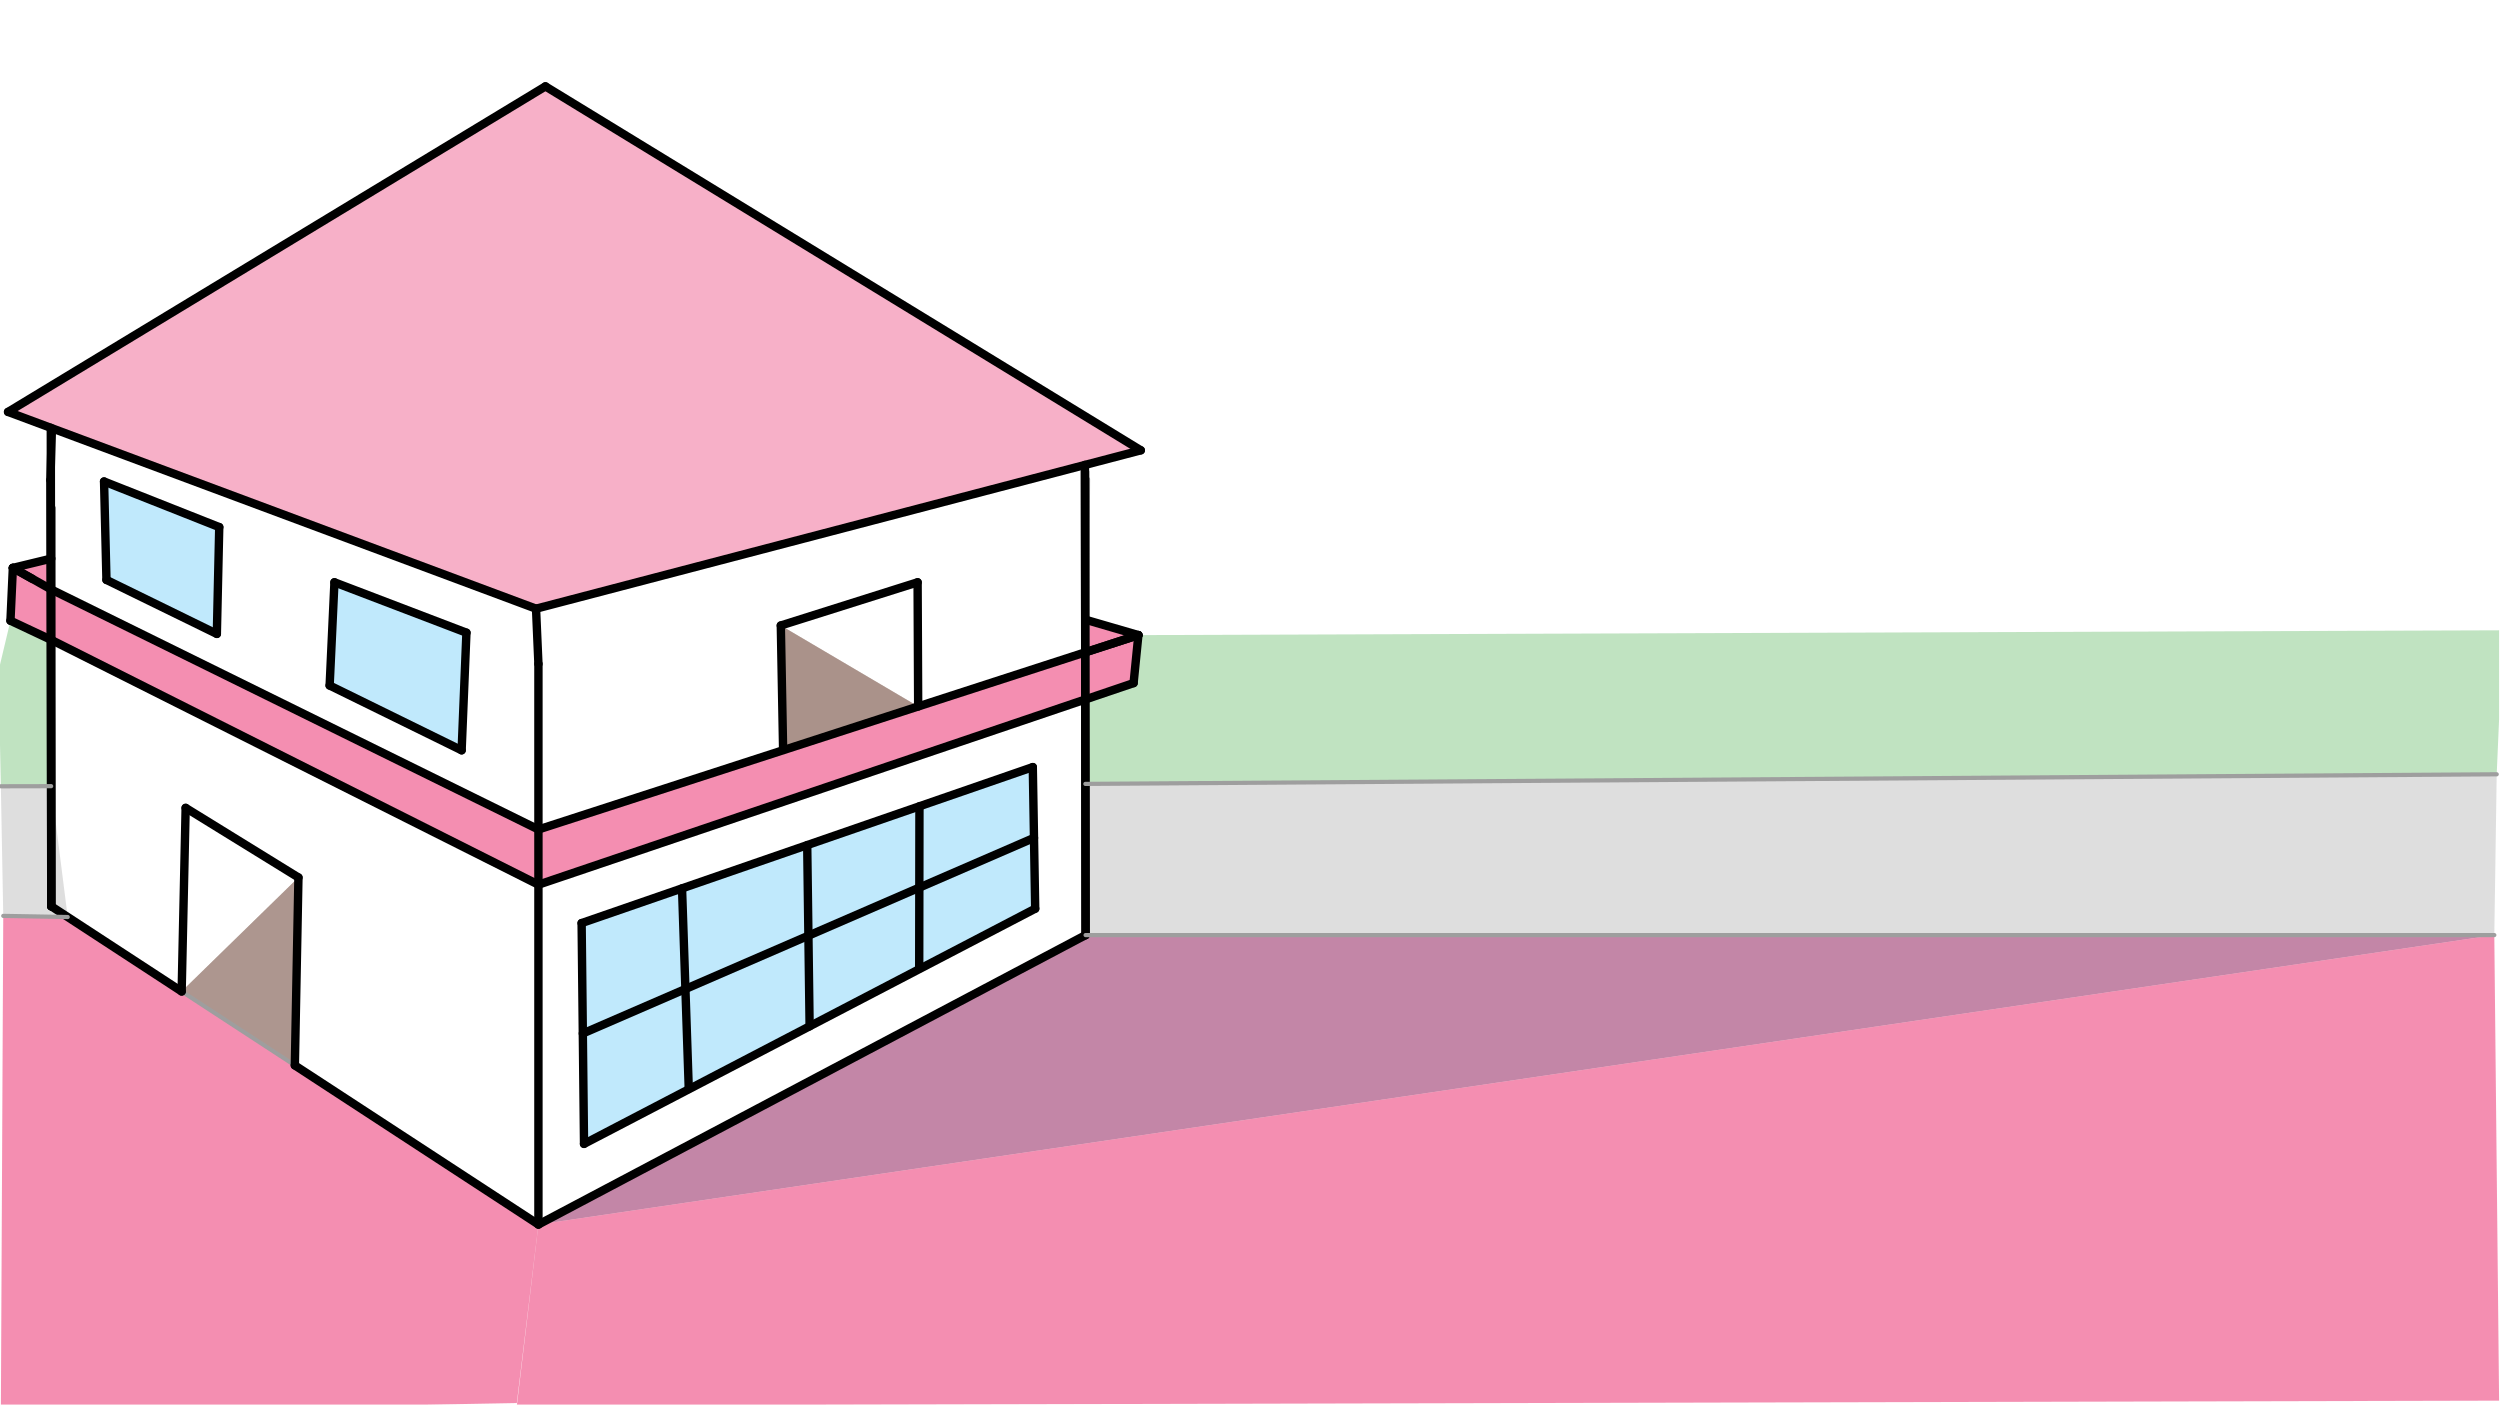 <svg xmlns="http://www.w3.org/2000/svg" class="svg--1it" height="100%" preserveAspectRatio="xMidYMid meet" viewBox="0 0 595.276 334.488" width="100%"><defs><marker id="marker-arrow" markerHeight="16" markerUnits="userSpaceOnUse" markerWidth="24" orient="auto-start-reverse" refX="24" refY="4" viewBox="0 0 24 8"><path d="M 0 0 L 24 4 L 0 8 z" stroke="inherit"></path></marker></defs><g class="aux-layer--1FB"></g><g class="main-layer--3Vd"><g class="element--2qn"><g fill="#A1887F" opacity="0.5"><path d="M 43.253 236.074 L 71.062 208.938 L 70.205 253.679 L 43.253 236.074 Z" stroke="none"></path></g></g><g class="element--2qn"><g fill="#A1887F" opacity="0.5"><path d="M 43.253 236.074 L 71.062 208.938 L 70.205 253.679 L 43.253 236.074 Z" stroke="none"></path></g></g><g class="element--2qn"><g fill="#A1887F" opacity="0.5"><path d="M 43.253 236.074 L 71.062 208.938 L 70.205 253.679 L 43.253 236.074 Z" stroke="none"></path></g></g><g class="element--2qn"><g fill="#F06292" opacity="0.5"><path d="M 129.87 20.567 L 1.92 98.08 L 127.634 144.938 L 271.634 107.223 L 129.87 20.567 Z" stroke="none"></path></g></g><g class="element--2qn"><g fill="#81D4FA" opacity="0.5"><path d="M 138.491 219.795 L 245.92 182.652 L 246.491 216.366 L 139.062 272.366 L 138.491 219.795 Z" stroke="none"></path></g></g><g class="element--2qn"><g fill="#8D6E63" opacity="0.5"><path d="M 218.626 168.212 L 185.92 148.938 L 186.466 178.488 L 218.626 168.212 Z" stroke="none"></path></g></g><g class="element--2qn"><g fill="#8D6E63" opacity="0.5"><path d="M 218.626 168.212 L 185.92 148.938 L 186.466 178.488 L 218.626 168.212 Z" stroke="none"></path></g></g><g class="element--2qn"><g fill="#81D4FA" opacity="0.5"><path d="M 79.634 138.652 L 111.062 150.652 L 109.92 178.652 L 78.491 163.223 L 79.634 138.652 Z" stroke="none"></path></g></g><g class="element--2qn"><g fill="#81D4FA" opacity="0.5"><path d="M 24.777 114.652 L 52.205 125.509 L 51.634 150.938 L 25.348 138.08 L 24.777 114.652 Z" stroke="none"></path></g></g><g class="element--2qn"><g fill="#E91E63" opacity="0.5"><path d="M 128.205 197.509 L 271.062 151.223 L 269.92 162.652 L 128.205 210.652 L 128.205 197.509 Z" stroke="none"></path></g></g><g class="element--2qn"><g fill="#E91E63" opacity="0.5"><path d="M 3.063 135.223 L 2.491 147.795 L 128.205 210.652 L 128.205 197.509 L 3.063 135.223 Z" stroke="none"></path></g></g><g class="element--2qn"><g fill="#E91E63" opacity="0.5"><path d="M 3.063 135.223 L 12.128 133.026 L 12.135 140.32 L 12.128 133.026 L 12.135 140.32 L 3.063 135.223 Z" stroke="none"></path></g></g><g class="element--2qn"><g fill="#E91E63" opacity="0.5"><path d="M 258.397 147.539 L 271.062 151.223 L 258.395 155.327 L 258.397 147.539 Z" stroke="none"></path></g></g><g class="element--2qn"><g fill="#81C784" opacity="0.5"><path d="M 594.491 184.366 L 258.44 186.655 L 258.411 166.55 L 269.92 162.652 L 271.062 151.223 L 595.062 150.08 L 595.062 171.223 L 594.491 184.366 Z" stroke="none"></path></g></g><g class="element--2qn"><g fill="#81C784" opacity="0.5"><path d="M 2.491 147.795 L 2.491 147.795 L 12.146 152.344 L 12.179 187.197 L 0.205 187.223 L -0.366 159.795 L 2.491 147.795 Z" stroke="none"></path></g></g><g class="element--2qn"><g fill="#880E4F" opacity="0.5"><path d="M 258.491 222.652 L 128.205 291.563 L 593.92 222.652 L 258.491 222.652 Z" stroke="none"></path></g></g><g class="element--2qn"><g fill="#E91E63" opacity="0.5"><path d="M 593.92 222.652 L 595.062 333.509 L 123.062 334.652 L 128.205 291.563 L 593.92 222.652 Z" stroke="none"></path></g></g><g class="element--2qn"><g fill="#E91E63" opacity="0.5"><path d="M 0.777 218.08 L 16.121 218.353 L 128.205 291.563 L 123.062 334.08 L 0.205 336.366 L 0.777 218.08 Z" stroke="none"></path></g></g><g class="element--2qn"><g fill="#BDBDBD" opacity="0.5"><path d="M 258.44 186.655 L 594.491 184.366 L 593.92 222.652 L 258.491 222.652 L 258.44 186.655 Z" stroke="none"></path></g></g><g class="element--2qn"><g fill="#BDBDBD" opacity="0.5"><path d="M 16.121 218.353 L 0.777 218.08 L 0.205 187.223 L 12.179 187.197 L 16.121 218.353 Z" stroke="none"></path></g></g><g class="element--2qn"><line stroke="#9E9E9E" stroke-dasharray="none" stroke-linecap="round" stroke-width="1" x1="128.205" x2="12.205" y1="291.563" y2="215.795"></line></g><g class="element--2qn"><line stroke="#9E9E9E" stroke-dasharray="none" stroke-linecap="round" stroke-width="1" x1="128.205" x2="258.491" y1="291.563" y2="222.652"></line></g><g class="element--2qn"><line stroke="#9E9E9E" stroke-dasharray="none" stroke-linecap="round" stroke-width="1" x1="128.205" x2="128.205" y1="291.563" y2="158.08"></line></g><g class="element--2qn"><line stroke="#9E9E9E" stroke-dasharray="none" stroke-linecap="round" stroke-width="1" x1="12.205" x2="12.205" y1="215.795" y2="120.938"></line></g><g class="element--2qn"><line stroke="#9E9E9E" stroke-dasharray="none" stroke-linecap="round" stroke-width="1" x1="258.491" x2="259.062" y1="222.652" y2="114.08"></line></g><g class="element--2qn"><line stroke="#000000" stroke-dasharray="none" stroke-linecap="round" stroke-width="2" x1="12.205" x2="43.253" y1="215.795" y2="236.074"></line></g><g class="element--2qn"><line stroke="#000000" stroke-dasharray="none" stroke-linecap="round" stroke-width="2" x1="128.205" x2="70.205" y1="291.563" y2="253.679"></line></g><g class="element--2qn"><line stroke="#000000" stroke-dasharray="none" stroke-linecap="round" stroke-width="2" x1="70.205" x2="71.062" y1="253.679" y2="208.938"></line></g><g class="element--2qn"><line stroke="#000000" stroke-dasharray="none" stroke-linecap="round" stroke-width="2" x1="43.253" x2="44.205" y1="236.074" y2="192.366"></line></g><g class="element--2qn"><line stroke="#000000" stroke-dasharray="none" stroke-linecap="round" stroke-width="2" x1="71.062" x2="44.205" y1="208.938" y2="192.366"></line></g><g class="element--2qn"><line stroke="#000000" stroke-dasharray="none" stroke-linecap="round" stroke-width="2" x1="128.205" x2="128.205" y1="291.563" y2="158.08"></line></g><g class="element--2qn"><line stroke="#000000" stroke-dasharray="none" stroke-linecap="round" stroke-width="2" x1="128.205" x2="258.491" y1="291.563" y2="222.652"></line></g><g class="element--2qn"><line stroke="#000000" stroke-dasharray="none" stroke-linecap="round" stroke-width="2" x1="12.205" x2="12.205" y1="120.938" y2="215.795"></line></g><g class="element--2qn"><line stroke="#000000" stroke-dasharray="none" stroke-linecap="round" stroke-width="2" x1="128.205" x2="12.295" y1="197.509" y2="140.41"></line></g><g class="element--2qn"><line stroke="#000000" stroke-dasharray="none" stroke-linecap="round" stroke-width="2" x1="128.205" x2="12.389" y1="210.652" y2="152.458"></line></g><g class="element--2qn"><line stroke="#000000" stroke-dasharray="none" stroke-linecap="round" stroke-width="2" x1="12.389" x2="2.491" y1="152.458" y2="147.795"></line></g><g class="element--2qn"><line stroke="#000000" stroke-dasharray="none" stroke-linecap="round" stroke-width="2" x1="12.295" x2="3.062" y1="140.41" y2="135.223"></line></g><g class="element--2qn"><line stroke="#000000" stroke-dasharray="none" stroke-linecap="round" stroke-width="2" x1="3.062" x2="2.491" y1="135.223" y2="147.795"></line></g><g class="element--2qn"><line stroke="#000000" stroke-dasharray="none" stroke-linecap="round" stroke-width="2" x1="128.205" x2="269.92" y1="210.652" y2="162.652"></line></g><g class="element--2qn"><line stroke="#000000" stroke-dasharray="none" stroke-linecap="round" stroke-width="2" x1="128.205" x2="271.062" y1="197.509" y2="151.223"></line></g><g class="element--2qn"><line stroke="#000000" stroke-dasharray="none" stroke-linecap="round" stroke-width="2" x1="271.062" x2="269.92" y1="151.223" y2="162.652"></line></g><g class="element--2qn"><line stroke="#000000" stroke-dasharray="none" stroke-linecap="round" stroke-width="2" x1="271.062" x2="258.407" y1="151.223" y2="155.324"></line></g><g class="element--2qn"><line stroke="#000000" stroke-dasharray="none" stroke-linecap="round" stroke-width="2" x1="3.062" x2="7.679" y1="135.223" y2="137.817"></line></g><g class="element--2qn"><line stroke="#000000" stroke-dasharray="none" stroke-linecap="round" stroke-width="2" x1="12.205" x2="3.063" y1="133.007" y2="135.223"></line></g><g class="element--2qn"><line stroke="#000000" stroke-dasharray="none" stroke-linecap="round" stroke-width="2" x1="258.397" x2="271.062" y1="147.539" y2="151.223"></line></g><g class="element--2qn"><line stroke="#000000" stroke-dasharray="none" stroke-linecap="round" stroke-width="2" x1="12.005" x2="12.205" y1="114.31" y2="215.795"></line></g><g class="element--2qn"><line stroke="#000000" stroke-dasharray="none" stroke-linecap="round" stroke-width="2" x1="258.353" x2="258.491" y1="112.297" y2="222.652"></line></g><g class="element--2qn"><line stroke="#000000" stroke-dasharray="none" stroke-linecap="round" stroke-width="2" x1="128.205" x2="127.634" y1="158.08" y2="144.938"></line></g><g class="element--2qn"><line stroke="#000000" stroke-dasharray="none" stroke-linecap="round" stroke-width="2" x1="12.005" x2="12.354" y1="114.31" y2="102.345"></line></g><g class="element--2qn"><line stroke="#000000" stroke-dasharray="none" stroke-linecap="round" stroke-width="2" x1="1.92" x2="127.634" y1="98.08" y2="144.938"></line></g><g class="element--2qn"><line stroke="#000000" stroke-dasharray="none" stroke-linecap="round" stroke-width="2" x1="127.634" x2="271.634" y1="144.938" y2="107.223"></line></g><g class="element--2qn"><line stroke="#000000" stroke-dasharray="none" stroke-linecap="round" stroke-width="2" x1="1.92" x2="129.87" y1="98.08" y2="20.567"></line></g><g class="element--2qn"><line stroke="#000000" stroke-dasharray="none" stroke-linecap="round" stroke-width="2" x1="271.634" x2="129.87" y1="107.223" y2="20.567"></line></g><g class="element--2qn"><line stroke="#000000" stroke-dasharray="none" stroke-linecap="round" stroke-width="2" x1="12.099" x2="12.205" y1="101.874" y2="215.795"></line></g><g class="element--2qn"><line stroke="#000000" stroke-dasharray="none" stroke-linecap="round" stroke-width="2" x1="258.331" x2="258.491" y1="110.707" y2="222.652"></line></g><g class="element--2qn"><line stroke="#000000" stroke-dasharray="none" stroke-linecap="round" stroke-width="2" x1="138.491" x2="245.92" y1="219.795" y2="182.652"></line></g><g class="element--2qn"><line stroke="#000000" stroke-dasharray="none" stroke-linecap="round" stroke-width="2" x1="245.92" x2="246.491" y1="182.652" y2="216.366"></line></g><g class="element--2qn"><line stroke="#000000" stroke-dasharray="none" stroke-linecap="round" stroke-width="2" x1="246.491" x2="139.062" y1="216.366" y2="272.366"></line></g><g class="element--2qn"><line stroke="#000000" stroke-dasharray="none" stroke-linecap="round" stroke-width="2" x1="138.491" x2="139.062" y1="219.795" y2="272.366"></line></g><g class="element--2qn"><line stroke="#000000" stroke-dasharray="none" stroke-linecap="round" stroke-width="2" x1="162.399" x2="164.001" y1="211.529" y2="259.229"></line></g><g class="element--2qn"><line stroke="#000000" stroke-dasharray="none" stroke-linecap="round" stroke-width="2" x1="192.205" x2="192.777" y1="201.223" y2="244.366"></line></g><g class="element--2qn"><line stroke="#000000" stroke-dasharray="none" stroke-linecap="round" stroke-width="2" x1="218.93" x2="218.872" y1="191.983" y2="230.371"></line></g><g class="element--2qn"><line stroke="#000000" stroke-dasharray="none" stroke-linecap="round" stroke-width="2" x1="138.777" x2="246.205" y1="246.08" y2="199.509"></line></g><g class="element--2qn"><line stroke="#000000" stroke-dasharray="none" stroke-linecap="round" stroke-width="2" x1="218.626" x2="218.491" y1="168.212" y2="138.652"></line></g><g class="element--2qn"><line stroke="#000000" stroke-dasharray="none" stroke-linecap="round" stroke-width="2" x1="218.491" x2="185.92" y1="138.652" y2="148.938"></line></g><g class="element--2qn"><line stroke="#000000" stroke-dasharray="none" stroke-linecap="round" stroke-width="2" x1="185.92" x2="186.466" y1="148.938" y2="178.488"></line></g><g class="element--2qn"><line stroke="#000000" stroke-dasharray="none" stroke-linecap="round" stroke-width="2" x1="24.777" x2="52.205" y1="114.652" y2="125.509"></line></g><g class="element--2qn"><line stroke="#000000" stroke-dasharray="none" stroke-linecap="round" stroke-width="2" x1="51.634" x2="25.348" y1="150.938" y2="138.08"></line></g><g class="element--2qn"><line stroke="#000000" stroke-dasharray="none" stroke-linecap="round" stroke-width="2" x1="25.348" x2="24.777" y1="138.08" y2="114.652"></line></g><g class="element--2qn"><line stroke="#000000" stroke-dasharray="none" stroke-linecap="round" stroke-width="2" x1="51.634" x2="52.205" y1="150.938" y2="125.509"></line></g><g class="element--2qn"><line stroke="#000000" stroke-dasharray="none" stroke-linecap="round" stroke-width="2" x1="79.634" x2="111.062" y1="138.652" y2="150.652"></line></g><g class="element--2qn"><line stroke="#000000" stroke-dasharray="none" stroke-linecap="round" stroke-width="2" x1="111.062" x2="109.92" y1="150.652" y2="178.652"></line></g><g class="element--2qn"><line stroke="#000000" stroke-dasharray="none" stroke-linecap="round" stroke-width="2" x1="109.92" x2="78.491" y1="178.652" y2="163.223"></line></g><g class="element--2qn"><line stroke="#000000" stroke-dasharray="none" stroke-linecap="round" stroke-width="2" x1="78.491" x2="79.634" y1="163.223" y2="138.652"></line></g><g class="element--2qn"><line stroke="#9E9E9E" stroke-dasharray="none" stroke-linecap="round" stroke-width="1" x1="258.491" x2="593.92" y1="222.652" y2="222.652"></line></g><g class="element--2qn"><line stroke="#9E9E9E" stroke-dasharray="none" stroke-linecap="round" stroke-width="1" x1="16.121" x2="0.777" y1="218.353" y2="218.08"></line></g><g class="element--2qn"><line stroke="#9E9E9E" stroke-dasharray="none" stroke-linecap="round" stroke-width="1" x1="258.44" x2="594.491" y1="186.655" y2="184.366"></line></g><g class="element--2qn"><line stroke="#9E9E9E" stroke-dasharray="none" stroke-linecap="round" stroke-width="1" x1="12.179" x2="0.205" y1="187.197" y2="187.223"></line></g></g><g class="snaps-layer--2PT"></g><g class="temp-layer--rAP"></g></svg>